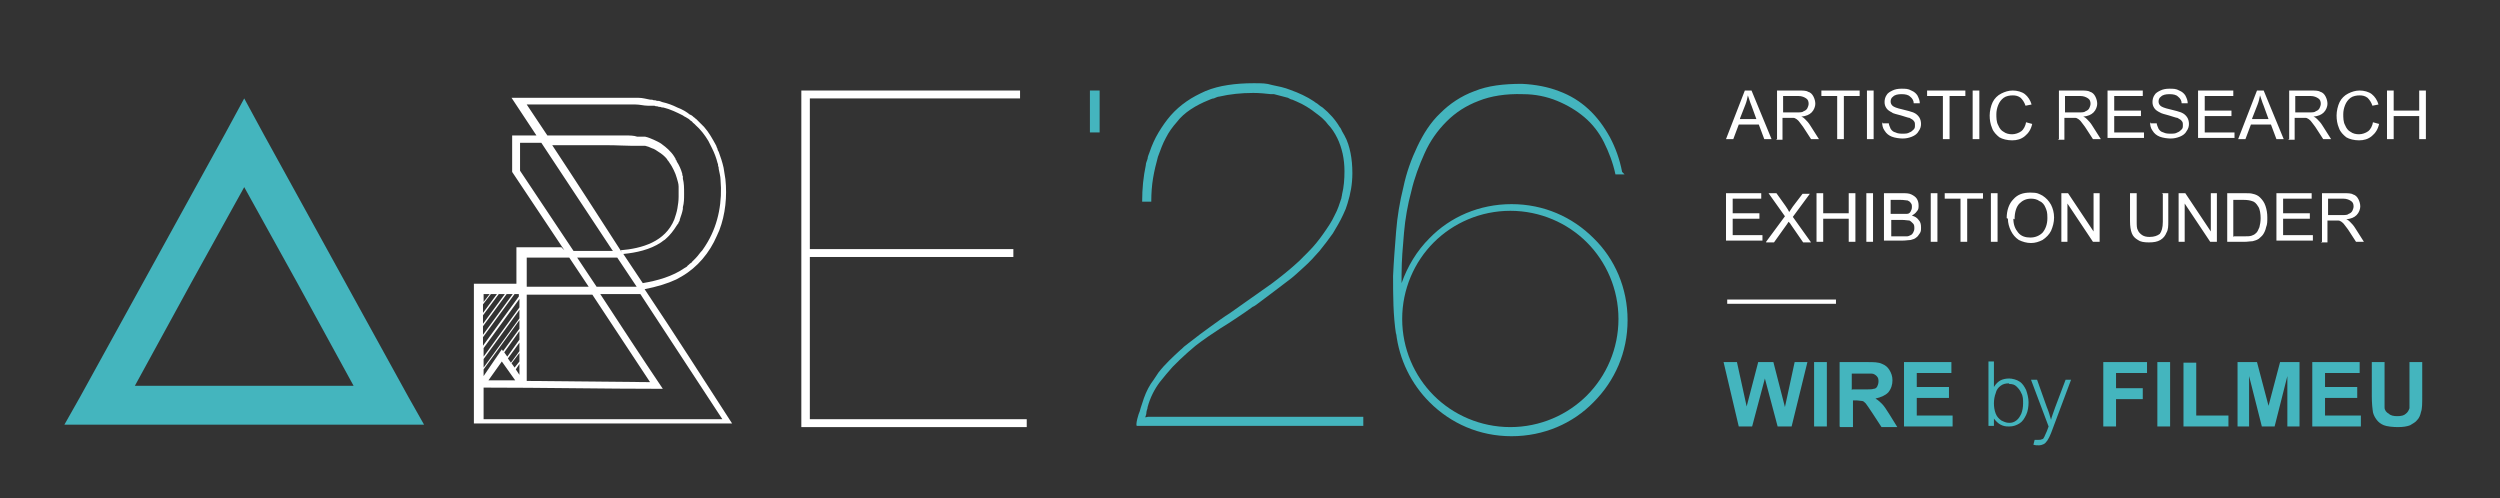 <?xml version="1.0" encoding="UTF-8"?>
<svg id="Layer_1" xmlns="http://www.w3.org/2000/svg" version="1.1" viewBox="0 0 411.5 82">
  <rect x="0" y="0" width="411.5" height="82" fill="#333333" stroke="none"/>
  <!-- Generator: Adobe Illustrator 29.8.2, SVG Export Plug-In . SVG Version: 2.1.1 Build 3)  -->
  <defs>
    <style>
      .st0, .st1 {
        fill: #fff;
      }

      .st1, .st2 {
        fill-rule: evenodd;
      }

      .st3, .st2 {
        fill: #44b5be;
      }
    </style>
  </defs>
  <path id="path14" class="st0" d="M302.2,49.3v.7h-17.9v-.7h17.9ZM284.1,22.9l3.1-8h1.1l3.3,8h-1.2l-.9-2.4h-3.3l-.9,2.4h-1.1ZM286.4,19.6h2.7l-.8-2.2c-.3-.7-.4-1.2-.6-1.7-.1.5-.2,1-.4,1.5l-.9,2.3ZM292.5,22.9v-8h3.5c.7,0,1.3,0,1.6.2.4.1.7.4.9.8.2.4.3.8.3,1.2s-.2,1-.6,1.4c-.4.4-.9.6-1.7.7.3.1.5.3.6.4.3.3.6.6.9,1.1l1.4,2.2h-1.3l-1.1-1.7c-.3-.5-.6-.8-.8-1.1-.2-.3-.4-.4-.5-.5-.2-.1-.3-.2-.5-.2-.1,0-.3,0-.6,0h-1.2v3.6h-1.1ZM293.5,18.5h2.3c.5,0,.9,0,1.1-.2.3-.1.5-.3.6-.5.1-.2.2-.5.2-.7,0-.4-.1-.7-.4-.9-.3-.2-.7-.4-1.3-.4h-2.5v2.6ZM302.4,22.9v-7.1h-2.6v-.9h6.3v.9h-2.6v7.1h-1.1ZM307.3,22.9v-8h1.1v8h-1.1ZM309.9,20.3h1c0,.3.2.6.3.9.2.3.4.5.8.6.4.2.8.2,1.2.2s.8,0,1.1-.2c.3-.1.5-.3.7-.5.2-.2.2-.4.2-.7s0-.5-.2-.7c-.1-.2-.4-.3-.7-.5-.2,0-.7-.2-1.4-.4-.7-.2-1.3-.3-1.5-.5-.4-.2-.7-.4-.9-.7-.2-.3-.3-.6-.3-1s.1-.8.3-1.1c.2-.4.6-.6,1-.8.4-.2.9-.3,1.5-.3s1.1,0,1.6.3c.5.2.8.5,1,.8.2.4.4.8.4,1.3h-1c0-.4-.2-.8-.6-1.1-.3-.3-.8-.4-1.4-.4s-1.1.1-1.4.4c-.3.2-.4.5-.4.8s.1.5.3.7c.2.2.7.4,1.6.6.9.2,1.5.4,1.8.5.5.2.8.5,1,.8.2.3.3.7.3,1.1s-.1.8-.4,1.2c-.2.4-.6.7-1.1.9-.5.2-1,.3-1.5.3s-1.3-.1-1.8-.3c-.5-.2-.9-.5-1.2-1-.3-.4-.4-.9-.4-1.4ZM319.8,22.9v-7.1h-2.6v-.9h6.3v.9h-2.6v7.1h-1.1ZM324.7,22.9v-8h1.1v8h-1.1ZM333.4,20.1l1.1.3c-.2.9-.6,1.5-1.2,2-.6.5-1.3.7-2.1.7s-1.6-.2-2.1-.5c-.5-.4-1-.9-1.2-1.5-.3-.7-.4-1.4-.4-2.1s.2-1.6.5-2.2c.3-.6.8-1.1,1.4-1.4.6-.3,1.2-.5,1.9-.5s1.5.2,2,.6c.5.4.9,1,1.1,1.7l-1,.2c-.2-.6-.5-1-.8-1.3-.4-.3-.8-.4-1.3-.4s-1.1.1-1.5.4c-.4.3-.7.7-.9,1.2-.2.5-.3,1-.3,1.5s0,1.3.3,1.8c.2.5.5.9.9,1.1.4.3.9.4,1.4.4s1.1-.2,1.5-.5c.4-.3.7-.9.8-1.5h0ZM338.9,22.9v-8h3.5c.7,0,1.3,0,1.6.2.4.1.7.4.9.8.2.4.3.8.3,1.2s-.2,1-.6,1.4c-.4.4-.9.6-1.7.7.3.1.5.3.6.4.3.3.6.6.9,1.1l1.4,2.2h-1.3l-1.1-1.7c-.3-.5-.6-.8-.8-1.1-.2-.3-.4-.4-.5-.5-.2-.1-.3-.2-.5-.2-.1,0-.3,0-.6,0h-1.2v3.6h-1.1ZM339.9,18.5h2.3c.5,0,.9,0,1.1-.2.3-.1.5-.3.6-.5.1-.2.2-.5.2-.7,0-.4-.1-.7-.4-.9-.3-.2-.7-.4-1.3-.4h-2.5v2.6ZM346.9,22.9v-8h5.8v.9h-4.7v2.4h4.4v.9h-4.4v2.7h4.9v.9h-6ZM354,20.3h1c0,.3.2.6.3.9.2.3.4.5.8.6.4.2.8.2,1.2.2s.8,0,1.1-.2c.3-.1.5-.3.7-.5.2-.2.2-.4.2-.7s0-.5-.2-.7c-.1-.2-.4-.3-.7-.5-.2,0-.7-.2-1.4-.4-.7-.2-1.2-.3-1.5-.5-.4-.2-.7-.4-.9-.7-.2-.3-.3-.6-.3-1s.1-.8.3-1.1c.2-.4.6-.6,1-.8.4-.2.9-.3,1.5-.3s1.1,0,1.6.3c.5.2.8.5,1,.8.2.4.4.8.4,1.3h-1c0-.4-.2-.8-.6-1.1-.3-.3-.8-.4-1.4-.4s-1.1.1-1.4.4c-.3.2-.4.5-.4.8s.1.5.3.7c.2.2.7.4,1.6.6.9.2,1.5.4,1.8.5.5.2.8.5,1,.8.2.3.3.7.3,1.1s-.1.8-.4,1.2c-.2.4-.6.7-1.1.9-.5.2-1,.3-1.5.3s-1.3-.1-1.8-.3c-.5-.2-.9-.5-1.2-1-.3-.4-.4-.9-.4-1.4ZM361.8,22.9v-8h5.8v.9h-4.7v2.4h4.4v.9h-4.4v2.7h4.9v.9h-6ZM368.4,22.9l3.1-8h1.1l3.3,8h-1.2l-.9-2.4h-3.3l-.9,2.4h-1.1ZM370.7,19.6h2.7l-.8-2.2c-.3-.7-.4-1.2-.6-1.7-.1.5-.2,1-.4,1.5l-.9,2.3ZM376.8,22.9v-8h3.5c.7,0,1.3,0,1.6.2.4.1.7.4.9.8.2.4.3.8.3,1.2s-.2,1-.6,1.4c-.4.4-.9.6-1.7.7.3.1.5.3.6.4.3.3.6.6.9,1.1l1.4,2.2h-1.3l-1.1-1.7c-.3-.5-.6-.8-.8-1.1-.2-.3-.4-.4-.5-.5-.2-.1-.3-.2-.5-.2-.1,0-.3,0-.6,0h-1.2v3.6h-1.1ZM377.8,18.5h2.3c.5,0,.9,0,1.1-.2.3-.1.5-.3.6-.5.1-.2.2-.5.2-.7,0-.4-.1-.7-.4-.9-.3-.2-.7-.4-1.3-.4h-2.5v2.6ZM390.5,20.1l1.1.3c-.2.9-.6,1.5-1.2,2-.6.5-1.3.7-2.1.7s-1.6-.2-2.1-.5c-.5-.4-1-.9-1.2-1.5-.3-.7-.4-1.4-.4-2.1s.2-1.6.5-2.2c.3-.6.8-1.1,1.4-1.4.6-.3,1.2-.5,1.9-.5s1.5.2,2,.6c.5.4.9,1,1.1,1.7l-1,.2c-.2-.6-.5-1-.8-1.3-.4-.3-.8-.4-1.3-.4s-1.1.1-1.5.4c-.4.3-.7.7-.9,1.2-.2.5-.3,1-.3,1.5s0,1.3.3,1.8c.2.5.5.9.9,1.1.4.3.9.4,1.4.4s1.1-.2,1.5-.5c.4-.3.7-.9.8-1.5h0ZM392.9,22.9v-8h1.1v3.3h4.2v-3.3h1.1v8h-1.1v-3.8h-4.2v3.8h-1.1ZM284.1,39.8v-8h5.8v.9h-4.7v2.4h4.4v.9h-4.4v2.7h4.9v.9h-6ZM290.7,39.8l3.1-4.2-2.7-3.8h1.3l1.5,2.1c.3.4.5.8.6,1,.2-.3.4-.6.6-.9l1.6-2.1h1.2l-2.8,3.8,3,4.2h-1.3l-2-2.9c-.1-.2-.2-.3-.4-.5-.2.3-.3.5-.4.6l-2,2.8h-1.3ZM299,39.8v-8h1.1v3.3h4.2v-3.3h1.1v8h-1.1v-3.8h-4.2v3.8h-1.1ZM307.2,39.8v-8h1.1v8h-1.1ZM310.1,39.8v-8h3c.6,0,1.1,0,1.5.2.4.2.7.4.9.7.2.3.3.7.3,1.1s0,.7-.3,1c-.2.3-.5.5-.8.7.5.1.9.4,1.1.7.3.3.4.7.4,1.2s0,.7-.2,1c-.2.3-.4.6-.6.7-.2.2-.5.3-.9.4-.3,0-.8.1-1.3.1h-3.1ZM311.2,35.2h1.7c.5,0,.8,0,1,0,.3,0,.5-.2.6-.4.1-.2.2-.4.2-.7s0-.5-.2-.7c-.1-.2-.3-.3-.5-.4-.2,0-.6-.1-1.2-.1h-1.6v2.4ZM311.2,38.9h2c.3,0,.6,0,.7,0,.2,0,.4-.1.6-.2.2-.1.3-.2.4-.4.1-.2.2-.4.2-.7s0-.6-.2-.8c-.2-.2-.4-.4-.6-.5-.3,0-.7-.1-1.2-.1h-1.8v2.7ZM317.8,39.8v-8h1.1v8h-1.1ZM322.7,39.8v-7.1h-2.6v-.9h6.3v.9h-2.6v7.1h-1.1ZM327.7,39.8v-8h1.1v8h-1.1ZM330.3,35.9c0-1.3.4-2.4,1.1-3.1.7-.8,1.6-1.1,2.8-1.1s1.4.2,2,.5c.6.4,1,.8,1.4,1.5.3.6.5,1.3.5,2.1s-.2,1.5-.5,2.2c-.3.6-.8,1.1-1.4,1.5-.6.3-1.2.5-1.9.5s-1.4-.2-2-.5c-.6-.4-1-.9-1.3-1.5-.3-.6-.5-1.3-.5-2ZM331.4,36c0,1,.3,1.7.8,2.3.5.6,1.2.8,2,.8s1.5-.3,2-.8c.5-.6.8-1.4.8-2.4s-.1-1.2-.3-1.7c-.2-.5-.5-.9-1-1.1-.4-.3-.9-.4-1.4-.4-.8,0-1.4.3-1.9.8-.5.5-.8,1.4-.8,2.6h0ZM339.3,39.8v-8h1.1l4.2,6.3v-6.3h1v8h-1.1l-4.2-6.3v6.3h-1ZM355.8,31.8h1.1v4.6c0,.8,0,1.4-.3,1.9-.2.5-.5.9-1,1.2-.5.3-1.1.4-1.9.4s-1.4-.1-1.8-.4c-.5-.3-.8-.6-1-1.1-.2-.5-.3-1.2-.3-2v-4.6h1.1v4.6c0,.7,0,1.2.2,1.5.1.3.4.6.7.8.3.2.7.3,1.2.3.8,0,1.3-.2,1.7-.5.3-.4.5-1,.5-2v-4.6ZM358.6,39.8v-8h1.1l4.2,6.3v-6.3h1v8h-1.1l-4.2-6.3v6.3h-1ZM366.6,39.8v-8h2.8c.6,0,1.1,0,1.4.1.5.1.9.3,1.2.6.4.4.7.8.9,1.4.2.6.3,1.2.3,1.9s0,1.1-.2,1.6c-.1.5-.3.9-.5,1.2-.2.3-.5.5-.7.7-.3.2-.6.3-1,.4-.4,0-.8.1-1.3.1h-2.9ZM367.7,38.9h1.7c.5,0,.9,0,1.2-.1s.5-.2.7-.4c.3-.2.4-.6.6-1,.1-.4.2-.9.2-1.5s-.1-1.5-.4-1.9c-.3-.5-.6-.8-1-.9-.3-.1-.7-.2-1.4-.2h-1.7v6.1ZM374.7,39.8v-8h5.8v.9h-4.7v2.4h4.4v.9h-4.4v2.7h4.9v.9h-6ZM382.2,39.8v-8h3.5c.7,0,1.3,0,1.6.2.4.1.7.4.9.8.2.4.3.8.3,1.2s-.2,1-.6,1.4c-.4.4-.9.6-1.7.7.3.1.5.3.6.4.3.3.6.6.9,1.1l1.4,2.2h-1.3l-1.1-1.7c-.3-.5-.6-.8-.8-1.1-.2-.3-.4-.4-.5-.5-.2-.1-.3-.2-.5-.2-.1,0-.3,0-.6,0h-1.2v3.6h-1.1ZM383.2,35.4h2.3c.5,0,.9,0,1.1-.2.3-.1.5-.3.6-.5.1-.2.2-.5.2-.7,0-.4-.1-.7-.4-.9-.3-.2-.7-.4-1.3-.4h-2.5v2.6Z"/>
  <path id="path16" class="st3" d="M286.2,70.2l-2.5-10.6h2.2l1.6,7.3,1.9-7.3h2.5l1.9,7.4,1.6-7.4h2.1l-2.6,10.6h-2.3l-2.1-7.9-2.1,7.9h-2.3ZM298.6,70.2v-10.6h2.1v10.6h-2.1ZM302.8,70.2v-10.6h4.5c1.1,0,1.9,0,2.5.3.5.2.9.5,1.2,1,.3.5.5,1,.5,1.7s-.2,1.4-.7,2c-.5.5-1.2.8-2.1,1,.5.3.8.6,1.1.9.3.3.7.9,1.2,1.7l1.3,2.1h-2.6l-1.5-2.3c-.5-.8-.9-1.3-1.1-1.6-.2-.2-.4-.4-.6-.4-.2,0-.6-.1-1.1-.1h-.4v4.4h-2.1ZM304.9,64.1h1.6c1,0,1.7,0,1.9-.1.3,0,.5-.2.6-.4.1-.2.2-.5.2-.8s0-.6-.3-.9c-.2-.2-.5-.4-.8-.4-.2,0-.7,0-1.6,0h-1.7v2.7ZM313.4,70.2v-10.6h7.8v1.8h-5.7v2.3h5.3v1.8h-5.3v2.9h5.9v1.8h-8ZM328.2,63.7h0c.3-.5.7-.9,1.1-1.1.4-.2.9-.3,1.4-.3s1.3.2,1.7.5c.5.3.8.8,1.1,1.4.2.6.4,1.3.4,2s-.1,1.5-.4,2.1c-.3.6-.6,1.1-1.1,1.4-.5.3-1,.5-1.7.5s-1-.1-1.4-.3c-.4-.2-.8-.6-1.1-1h0v1.2h-.9v-10.6h.9v4.2ZM330.7,63.1c-.6,0-1,.1-1.4.4-.4.3-.7.7-.8,1.2-.2.5-.3,1.1-.3,1.7s.1,1.2.3,1.7c.2.5.5.8.9,1.1.4.2.8.4,1.3.4s.8-.1,1.2-.4c.4-.3.6-.7.8-1.1.2-.5.3-1.1.3-1.7s0-1.2-.3-1.7c-.2-.5-.5-.8-.8-1.1-.3-.3-.7-.4-1.2-.4ZM337.6,69.1h0c.1-.5.4-1.2.7-2.1l1.7-4.5h.9l-3.3,8.8c-.2.5-.4.9-.6,1.2-.2.3-.4.5-.6.6-.2.1-.5.2-.8.2s-.6,0-.9-.1l.2-.8c0,0,.2,0,.3,0,.1,0,.2,0,.3,0,.2,0,.4,0,.6-.1.2,0,.3-.2.4-.4.1-.2.2-.5.4-.9l.3-.8-2.9-7.7h1l1.6,4.5c.3.7.5,1.4.7,2.1h0ZM346.2,70.2v-10.6h7.2v1.8h-5.1v2.5h4.4v1.8h-4.4v4.5h-2.1ZM355.1,70.2v-10.6h2.1v10.6h-2.1ZM359.4,70.2v-10.5h2.1v8.7h5.3v1.8h-7.4ZM368.3,70.2v-10.6h3.2l1.9,7.2,1.9-7.2h3.2v10.6h-2v-8.3l-2.1,8.3h-2.1l-2.1-8.3v8.3h-2ZM380.6,70.2v-10.6h7.8v1.8h-5.7v2.3h5.3v1.8h-5.3v2.9h5.9v1.8h-8ZM390.4,59.6h2.1v5.7c0,.9,0,1.5,0,1.8,0,.4.3.8.7,1,.3.3.8.4,1.4.4s1.1-.1,1.4-.4c.3-.2.5-.6.6-.9,0-.4,0-1,0-1.8v-5.8h2.1v5.5c0,1.3,0,2.2-.2,2.7-.1.5-.3,1-.6,1.3-.3.4-.7.6-1.2.9-.5.2-1.2.3-2,.3s-1.8-.1-2.3-.3c-.5-.2-.9-.5-1.2-.9-.3-.4-.5-.8-.6-1.2-.1-.6-.2-1.5-.2-2.7v-5.6Z"/>
  <path id="path18" class="st1" d="M100.8,41.2c-3.9-5.9-7.8-11.8-11.7-17.7h-3.5v4.6l8.8,13.2h6.5ZM80.8,48.4l-1.3,1.7v1.4l2.3-3.1h-1ZM79.6,49.7l1-1.3h-1v1.3ZM82.1,48.4l-2.6,3.5v1.4l3.6-4.9h-1ZM85.5,51l-5.9,8.1v1.4l5.9-8.1v-1.4ZM79.6,58.7l5.9-8.1v-1.4l-5.9,8.1v1.4ZM85.5,54.5l-2.5,3.5.5.7,2-2.8v-1.4ZM82.8,57.8l2.7-3.7v-1.4l-5.9,8.1v1.1c1-1.5,2-2.9,3-4.4l.2.3ZM85.5,58.1l-1.3,1.7.5.7.8-1v-1.4ZM84.1,59.7l1.4-1.9v-1.4l-1.9,2.6.5.7ZM85.5,61.7v-1.8s-.6.9-.6.9l.6.9ZM83.4,48.4l-3.9,5.3v1.4l4.9-6.7h-1ZM84.7,48.4l-5.2,7.1v1.4l5.9-8.1v-.4h-.7ZM79.6,63.8v5.2h39.3l-13.5-20.6h-6.6c3.4,5.2,6.8,10.4,10.3,15.6-9.8,0-19.7-.2-29.5-.2ZM82.6,59.5c-.7,1-1.5,2.1-2.2,3.1,1.5,0,2.9,0,4.4,0l-2.2-3.1ZM95,42.4l3.2,4.8h6.6l-3.2-4.8h-6.6ZM96.9,47.2l-3.2-4.8h-7v4.8h10.2ZM92.9,41.2l-8.6-12.9v-6h4l-4.1-6.2c4.9,0,9.8,0,14.6,0h0s.2,0,.2,0h.2c.8,0,1.6,0,2.3,0h.4s0,0,0,0c.6,0,1.2,0,1.8,0h.3s0,0,0,0h.3s0,0,0,0c.2,0,.3,0,.4,0,.1,0,.3,0,.4,0,.7,0,1.3.2,1.9.3h0s0,0,0,0h0c.2,0,.4,0,.6.1.2,0,.4,0,.5.1h0s0,0,0,0h.1s0,0,0,0h.1s0,0,0,0c.2,0,.5.1.7.2h0c.9.2,1.7.5,2.5.9.8.3,1.5.7,2.1,1.2h0s0,0,0,0h0s0,0,0,0h0s.1,0,.1,0h0c.2.1.4.3.5.4h0c.1,0,.2.2.4.3.1.1.2.2.3.3h0s0,0,0,0c.2.2.3.3.5.5.2.2.3.3.5.5.8.9,1.4,2,2,3.1h0s0,0,0,0h0c0,.1.1.3.2.5,0,.2.1.3.2.5.3.8.6,1.7.8,2.6.1.6.2,1.3.3,1.9.3,2.8,0,5.8-1,8.4-.1.3-.3.6-.4.9-1.2,2.8-3.2,5.2-5.8,6.7h0c-.3.2-.6.3-.9.5-1.5.7-3.2,1.2-5.2,1.6,4.9,7.3,9.6,14.7,14.4,22.1-14.2,0-28.4,0-42.5,0v-23c2.3,0,4.7,0,7,0v-6h7.4ZM89.7,22.3h8.7s1.2,0,1.2,0h0s0,0,0,0h0c1.1,0,2.2,0,3,0,.2,0,.3,0,.4,0,.7,0,1.3,0,1.9.2h0c.1,0,.2,0,.4,0,.1,0,.2,0,.3,0h0c.1,0,.2,0,.3,0,.1,0,.2,0,.3,0h0s0,0,0,0c.5.1.9.3,1.4.5.4.2.9.4,1.3.7h0c.4.3.8.6,1.1.9.3.3.7.7,1,1.2h0s0,0,0,0h0c0,.1.2.2.2.4,0,.1.2.2.2.4.4.6.7,1.3.9,2h0s0,0,0,0c0,.1,0,.3.1.4h0c0,.2,0,.3,0,.4h0c.2.8.2,1.5.2,2.4v.2h0c0,.7,0,1.4-.2,2.1,0,.1,0,.2,0,.3-.1.6-.3,1.1-.5,1.7h0c0,.2-.1.4-.2.5,0,.2-.2.3-.3.5-.5.8-1.1,1.6-1.8,2.2h0c-.1.1-.2.2-.4.3-.1.1-.3.2-.4.3-1.8,1.2-4.1,1.7-6.2,1.9l3.2,4.8c2.4-.4,4.9-1.1,6.9-2.5h0c.2-.1.4-.2.5-.4h0c.2-.1.3-.3.5-.4h0s.1-.1.1-.1h.1c0-.1,0-.1,0-.1.2-.2.4-.4.6-.6h0s0,0,0,0h0c.4-.4.7-.9,1.1-1.3.3-.4.6-.9.9-1.4,1.8-3.1,2.4-6.7,2.1-10.2,0-.6-.2-1.2-.3-1.8h0c0-.2,0-.3-.1-.5h0c0-.2,0-.3-.1-.5-.2-.8-.5-1.6-.9-2.4h0,0s0,0,0,0c-.1-.2-.2-.4-.3-.6-.1-.2-.2-.4-.3-.6-.6-1-1.3-1.9-2.1-2.6-.1-.1-.2-.2-.3-.3-.1,0-.2-.2-.3-.3h0s0,0,0,0h0s0,0,0,0c-.2-.1-.3-.2-.5-.4h0s0,0,0,0c-.2-.1-.3-.2-.5-.3-.2-.1-.4-.2-.5-.3-1-.5-2-1-3.2-1.3h0c-.2,0-.3,0-.5-.1-.2,0-.3,0-.5-.1h0c-.2,0-.3,0-.5-.1-.2,0-.3,0-.5,0h0s0,0,0,0h0s0,0,0,0h0c-.1,0-.2,0-.3,0-.1,0-.2,0-.3,0-.6,0-1.3-.2-2-.2h-.4s-.2,0-.2,0h0s0,0,0,0c-.2,0-.4,0-.6,0-.2,0-.4,0-.6,0-1,0-2,0-3.2,0h0s-.2,0-.2,0h-.2s-12.5,0-12.5,0l3.4,5.1h0ZM86.7,48.4v14.3l20.3.2-9.5-14.4h-10.8ZM102.1,41.2c3.6-.3,7.4-1.4,8.9-5.1.2-.6.4-1.2.5-1.8.1-.6.2-1.2.2-1.9v-.2c0-.5,0-1,0-1.5,0-.5-.2-1-.3-1.4-.1-.4-.3-.9-.5-1.3-.2-.4-.4-.8-.7-1.2h0s0,0,0,0h0c0,0-.1-.2-.2-.3h0c0,0-.2-.2-.2-.3-.4-.5-.9-.9-1.4-1.2h0c-.3-.2-.7-.5-1.1-.6-.4-.2-.7-.3-1.1-.4h0c0,0-.2,0-.2,0,0,0-.2,0-.3,0h0c0,0-.2,0-.3,0h0c-.1,0-.2,0-.3,0h0s0,0,0,0c-.2,0-.4,0-.5,0-.2,0-.4,0-.6,0-1.1,0-2.4-.1-4.1-.1h-9c3.9,5.9,7.7,11.8,11.5,17.7"/>
  <path id="path20" class="st3" d="M40.2,30.8l-8.7,15.7-9.3,17h36l-9.3-17-8.7-15.7ZM25.1,43.7l11.9-21.6,3.2-5.9,3.2,5.9,11.9,21.6,11.9,21.6,2.6,4.6H10.6l2.6-4.6,11.9-21.6Z"/>
  <path id="path22" class="st0" d="M169,70.3v-1.3h-35.7v-26.7h33.5v-1.3h-33.5v-24.8h34.6v-1.3h-36v55.4h37.1Z"/>
  <path id="path24" class="st3" d="M189,68.6h35.4v1.5h0c0,0,0,0,0,0h-37.3c-.2-.3.3-2,.5-2.4.2-.8.5-1.5.7-2.2h0c.4-1.1.9-2.1,1.6-3,.1-.2.3-.4.4-.6.1-.2.3-.4.4-.6h0,0s0,0,0,0c1-1.3,2.3-2.5,3.6-3.7.3-.2.5-.5.8-.7.3-.2.6-.5.9-.7h0s0,0,0,0c1-.8,2.1-1.6,3.2-2.4,1.1-.8,2.2-1.6,3.3-2.3h0c1.1-.8,2.3-1.6,3.4-2.4,1.1-.8,2.3-1.6,3.4-2.4h0c1.6-1.2,3.1-2.4,4.5-3.7.3-.3.5-.5.8-.8.3-.3.5-.5.8-.8h0s0,0,0,0h0c.9-.9,1.7-1.9,2.4-2.9.7-1,1.4-2,1.9-3.1h0c.5-.9.8-1.9,1.1-2.8,0-.2.1-.4.1-.6.3-1.2.4-2.5.4-3.8h0c0-1-.1-2-.3-2.9-.2-.9-.5-1.8-.9-2.6h0c-.4-.8-.9-1.6-1.5-2.2-.5-.7-1.2-1.3-1.9-1.8-1-.8-2.1-1.5-3.3-2-.2-.1-.5-.2-.7-.3-.2,0-.5-.2-.7-.3h0s0,0,0,0h0c-.8-.2-1.5-.4-2.3-.6-.1,0-.3,0-.5,0-.9-.1-1.9-.2-2.9-.2h0s0,0,0,0c-2,0-3.9.2-5.6.6-.3,0-.6.2-.9.3-.3,0-.6.2-.9.3h0c-1,.4-2,.9-2.9,1.5-.9.6-1.7,1.3-2.3,2.1-.7.8-1.3,1.6-1.8,2.6-.5.9-.9,2-1.3,3.1h0c-.3,1.1-.6,2.3-.8,3.5-.2,1.2-.3,2.5-.3,3.9h0c0,0,0,0,0,0h-1.5c0-2.2.2-4.1.6-6,0-.4.2-.7.3-1.1,0-.3.2-.7.3-1h0s0,0,0,0c.4-1.2.9-2.3,1.5-3.3.6-1,1.3-2,2-2.8h0c.8-.9,1.6-1.6,2.6-2.3,1-.7,2-1.2,3.1-1.7h0c1.2-.5,2.4-.8,3.7-1,1.3-.2,2.7-.3,4.2-.3s2.1,0,3.1.3c1,.2,2,.4,3,.8h0c1.4.5,2.7,1.1,3.9,1.9.2.2.5.3.7.5.2.2.4.3.7.5h0s0,0,0,0c1.1.9,2.1,2,2.8,3.2.2.2.3.5.4.7.1.2.3.5.4.7h0c.5.9.8,1.9,1,2.9.2,1,.3,2.1.3,3.3,0,1.8-.3,3.4-.8,5-.1.3-.2.6-.3.9-.1.3-.3.6-.4.9h0s0,0,0,0c-.5,1.1-1.1,2.1-1.7,3.1-.7,1-1.4,1.9-2.2,2.9h0c-.8.9-1.6,1.8-2.5,2.6-.9.8-1.8,1.7-2.8,2.4h0c-1.4,1.1-2.8,2.1-4.1,3.1-.3.2-.5.4-.8.6h0c-.3.2-.5.4-.8.5h0s0,0,0,0h0c-.8.6-1.7,1.2-2.6,1.8-.9.6-1.8,1.2-2.8,1.8-1.4.9-2.7,1.8-4,2.8-.2.2-.5.4-.7.6-.2.2-.5.4-.7.6h0s0,0,0,0c-.8.7-1.6,1.5-2.4,2.3-.7.8-1.4,1.6-2.1,2.5-.9,1.2-1.6,2.6-2,4.1,0,.3-.2.6-.2.9,0,.3-.1.5-.2.8"/>
  <path id="path26" class="st3" d="M181,14.9v6.9h-1.6v-6.9h1.6Z"/>
  <path id="path28" class="st2" d="M248.6,34.7h0c-4.9,0-9.4,2-12.6,5.2h0c-3.2,3.2-5.2,7.7-5.2,12.6h0s0,0,0,0c0,4.9,2,9.4,5.2,12.6h0c3.2,3.2,7.7,5.2,12.6,5.2h0s0,0,0,0h0c4.9,0,9.4-2,12.6-5.2,3.2-3.2,5.2-7.7,5.2-12.6h0s0,0,0,0c0-4.9-2-9.4-5.2-12.6h0c-3.2-3.2-7.7-5.2-12.6-5.2h0s0,0,0,0h0ZM267,28.3c-.4-2.1-1.1-4-2-5.7-1-1.8-2.1-3.3-3.5-4.6-1.4-1.3-3-2.3-4.9-3-1.8-.7-3.9-1.1-6.1-1.2-3,0-5.6.3-7.8,1.2-2.2.8-4.1,2.1-5.6,3.6-1.6,1.5-2.8,3.4-3.8,5.5-1,2.1-1.8,4.3-2.3,6.7-.6,2.4-1,4.8-1.2,7.3-.2,2.5-.4,5-.5,7.3,0,3.2,0,6.5.5,9.7,0-.1,0-.2,0-.3.5,4.4,2.5,8.4,5.5,11.4h0c3.5,3.5,8.2,5.6,13.5,5.6h0s0,0,0,0h0c5.3,0,10.1-2.1,13.5-5.6,3.5-3.5,5.6-8.2,5.6-13.5h0s0,0,0,0c0-5.3-2.1-10.1-5.6-13.5h0c-3.5-3.5-8.2-5.6-13.5-5.6h0s0,0,0,0h0c-5.3,0-10.1,2.1-13.5,5.6h0c-2.1,2.1-3.6,4.6-4.6,7.4h0c0,0,0-1.5,0-1.5,0-2.2.2-4.5.4-6.8.2-2.3.6-4.6,1.2-6.8.5-2.2,1.3-4.3,2.2-6.3.9-2,2.1-3.7,3.6-5.2,1.5-1.5,3.2-2.6,5.3-3.4,2-.8,4.5-1.2,7.3-1.1,2,0,3.9.4,5.6,1.1,1.7.7,3.2,1.6,4.5,2.7,1.3,1.1,2.4,2.5,3.2,4.1.8,1.6,1.5,3.4,1.9,5.3h1.5Z"/>
</svg>